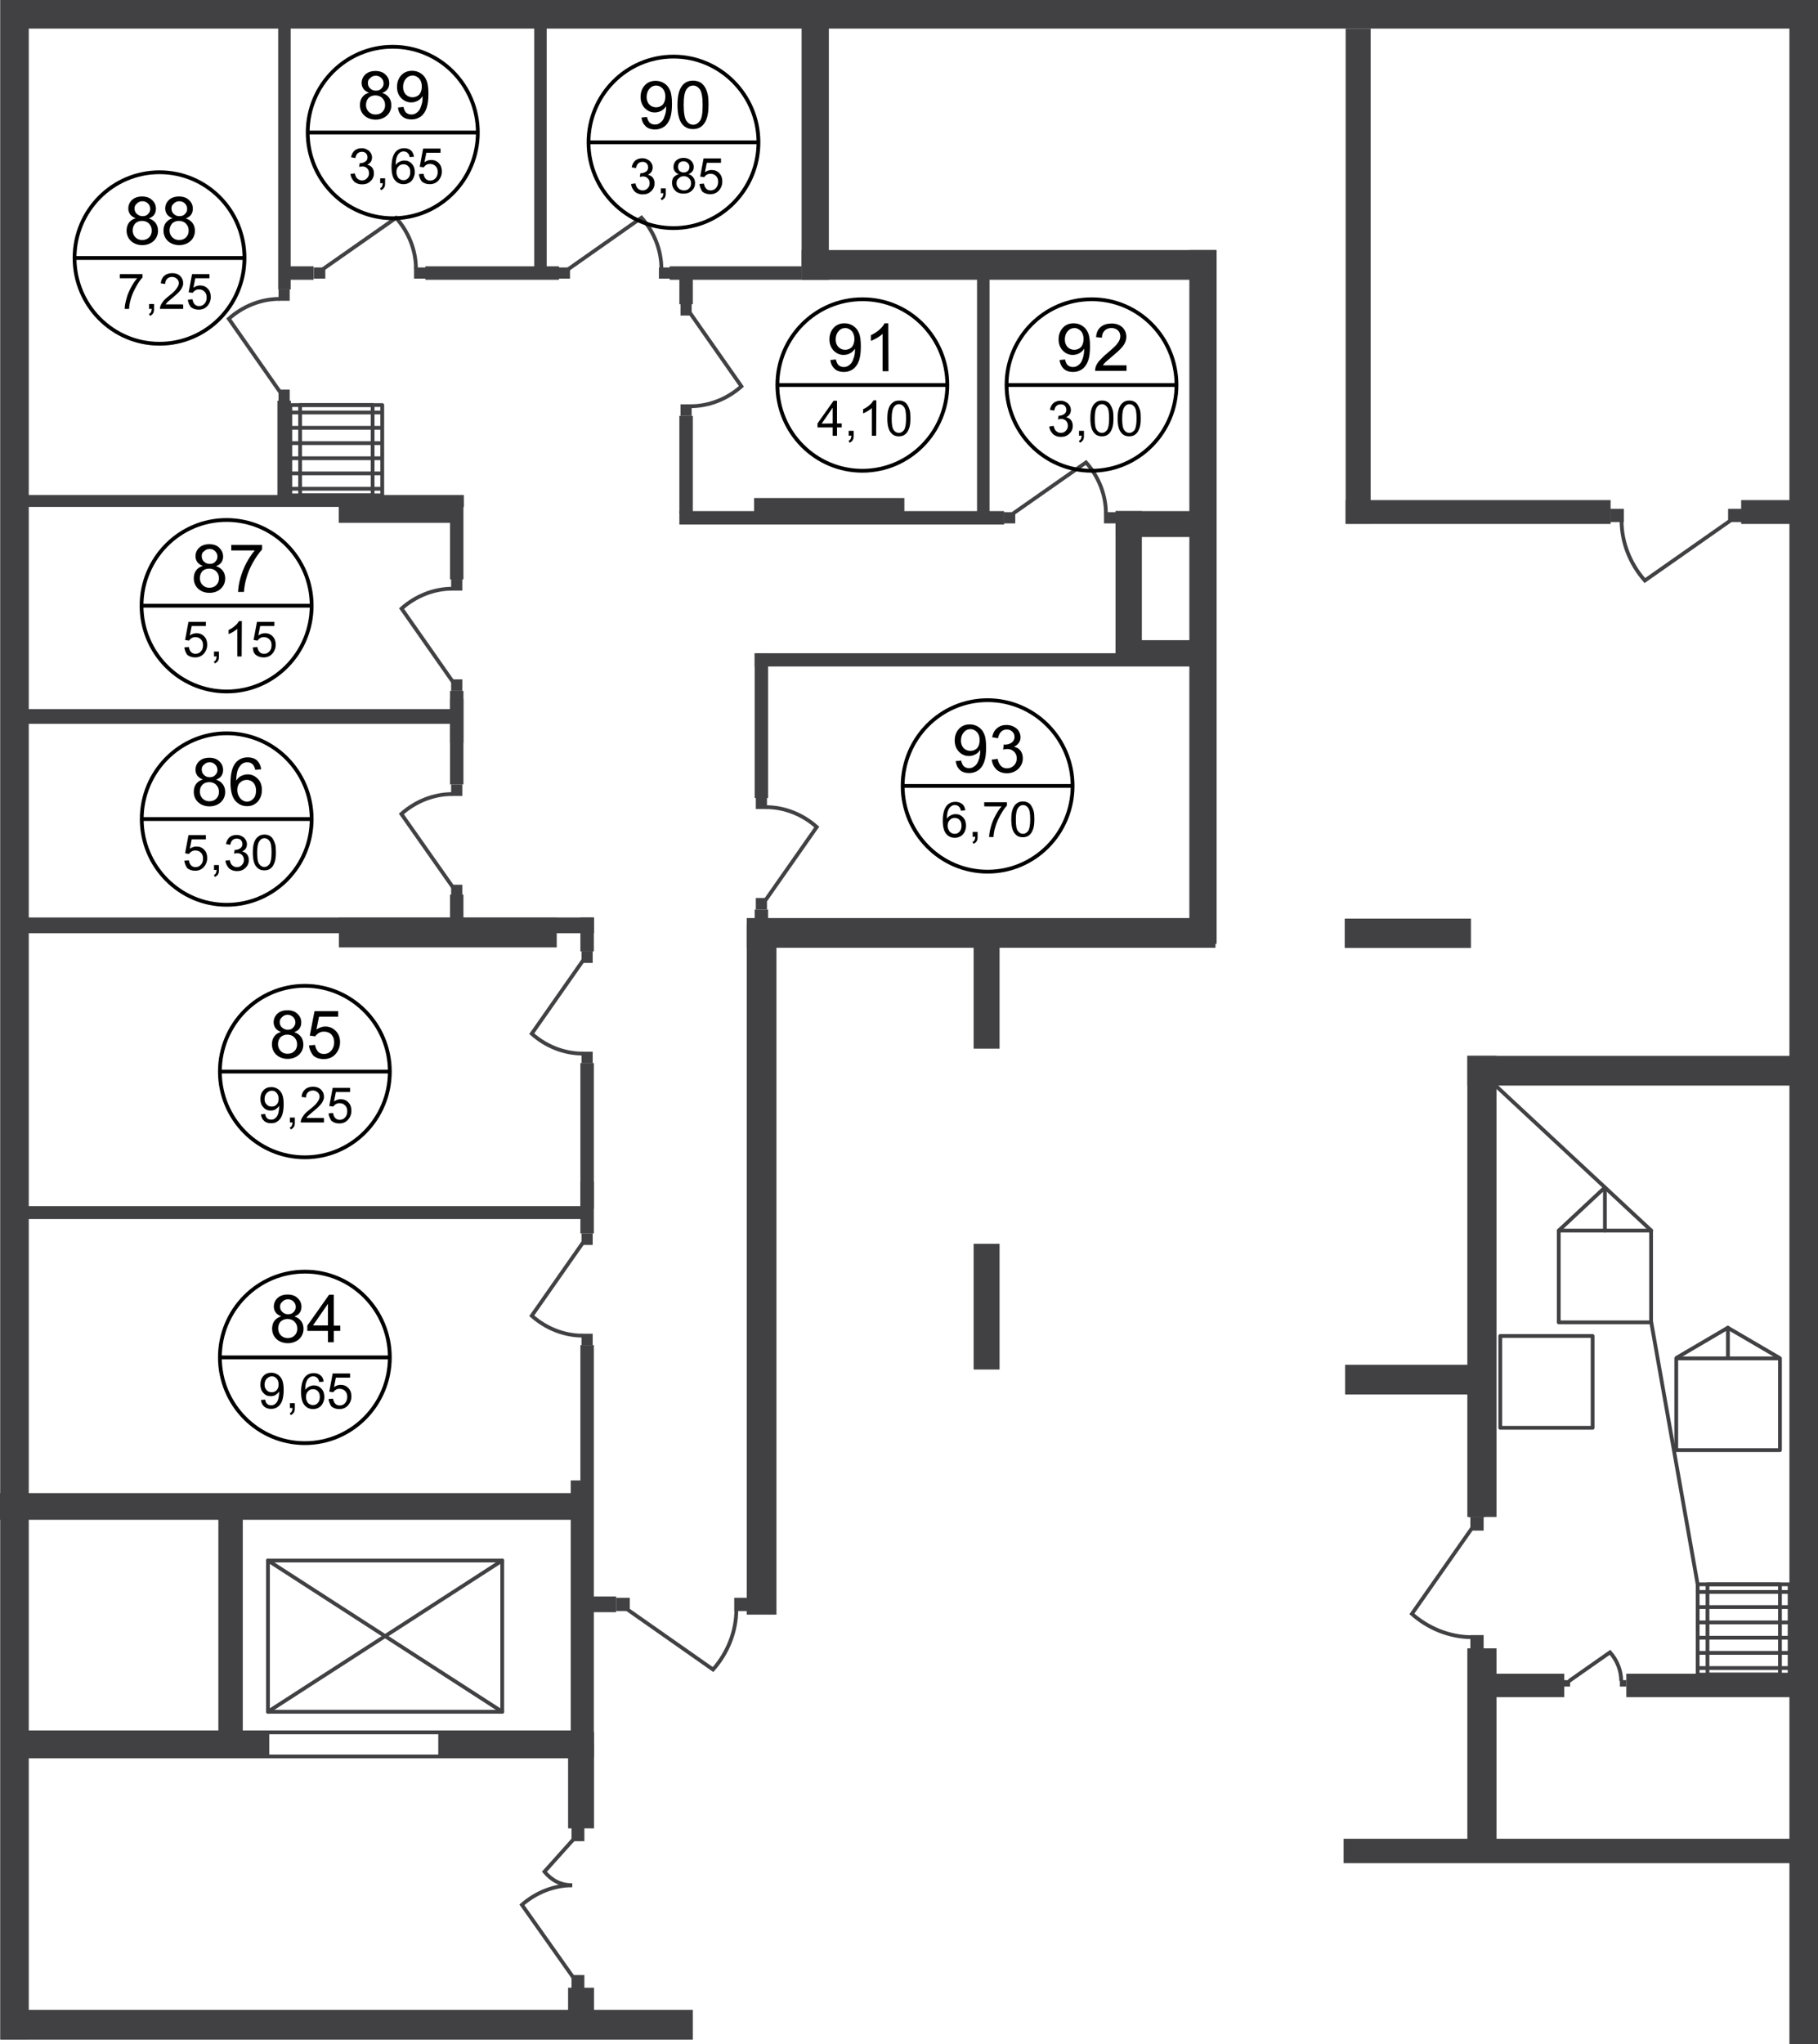 <?xml version="1.0" encoding="utf-8"?>
<!-- Generator: Adobe Illustrator 26.0.0, SVG Export Plug-In . SVG Version: 6.00 Build 0)  -->
<svg version="1.1" id="Слой_1" xmlns="http://www.w3.org/2000/svg" xmlns:xlink="http://www.w3.org/1999/xlink" x="0px" y="0px"
	 viewBox="0 0 960.7 1080" style="enable-background:new 0 0 960.7 1080;" xml:space="preserve">
<style type="text/css">
	.st0{fill-rule:evenodd;clip-rule:evenodd;fill:#414042;}
	.st1{fill:none;stroke:#414042;stroke-width:2;stroke-linecap:round;stroke-linejoin:round;stroke-miterlimit:10;}
	.st2{fill:#414042;}
	.st3{fill:none;stroke:#414042;stroke-width:2;stroke-miterlimit:22.926;}
	.st4{fill:none;stroke:#000000;stroke-width:2;stroke-miterlimit:10;}
</style>
<polyline class="st0" points="945.6,1080 945.6,0 960.7,0 960.7,1080 "/>
<rect x="394.6" y="488.5" class="st0" width="15.7" height="364.5"/>
<rect x="920.1" y="264.2" class="st0" width="28.5" height="12.6"/>
<rect x="179.1" y="484.8" class="st0" width="115.1" height="15.7"/>
<rect x="179" y="261.9" class="st0" width="64.3" height="14.3"/>
<rect y="788.8" class="st0" width="309.6" height="14.1"/>
<rect x="301.6" y="782.1" class="st0" width="7.5" height="134"/>
<rect x="115.4" y="794.9" class="st0" width="12.9" height="122.5"/>
<rect x="231.6" y="914.9" class="st0" width="82.3" height="13.2"/>
<rect x="1.4" y="1061.8" class="st0" width="364.7" height="15.7"/>
<rect x="1.2" y="484.7" class="st0" width="312.7" height="8.3"/>
<rect x="1.2" y="261.5" class="st0" width="243.9" height="6.3"/>
<rect x="282.3" y="10.9" class="st0" width="6.6" height="133.3"/>
<rect x="12.4" y="637.2" class="st0" width="295.7" height="6.8"/>
<rect x="710.8" y="721" class="st0" width="76" height="15.7"/>
<rect x="141.6" y="824.4" class="st1" width="123.8" height="79.9"/>
<line class="st1" x1="141.6" y1="824.4" x2="265.4" y2="904.3"/>
<line class="st1" x1="265.4" y1="824.4" x2="141.6" y2="904.3"/>
<rect x="11.8" y="915.2" class="st1" width="298.2" height="12.7"/>
<rect x="348.2" y="141.3" class="st2" width="6.1" height="5.9"/>
<rect x="295.1" y="141.3" class="st2" width="6.1" height="5.9"/>
<path class="st3" d="M300.3,142.2L339,115c6.6,7.4,10.5,17,10.5,26.9"/>
<rect x="302" y="1043.4" class="st2" width="6.8" height="7"/>
<rect x="302" y="965.4" class="st2" width="6.8" height="7.3"/>
<path class="st3" d="M303.3,1045.2l-27.5-38.9c7.3-6.4,16.8-10.3,26.5-10.3"/>
<path class="st3" d="M303.3,971.4l-15.6,17.4c3.8,4.6,8.7,7.2,14.7,7.1"/>
<rect x="516.3" y="139.3" class="st0" width="6.6" height="132.6"/>
<rect x="710.6" y="485.3" class="st0" width="66.7" height="15.5"/>
<rect x="3.5" class="st0" width="957" height="15.1"/>
<rect x="711.1" y="264.2" class="st0" width="140" height="12.6"/>
<rect x="711.1" y="15.1" class="st0" width="13.2" height="261.6"/>
<rect x="353.9" y="140.7" class="st0" width="69.7" height="7.1"/>
<rect x="147" y="13.1" class="st0" width="6.6" height="139.8"/>
<rect x="150.5" y="140.7" class="st0" width="15.2" height="7.1"/>
<rect x="224.8" y="140.7" class="st0" width="70.6" height="7.1"/>
<rect x="165.8" y="141.3" class="st2" width="6.1" height="5.9"/>
<rect x="218.8" y="141.3" class="st2" width="6.1" height="5.9"/>
<path class="st3" d="M170.6,142.2l38.7-27.1c6.6,7.4,10.5,17,10.5,26.9"/>
<rect x="237.8" y="472.6" class="st0" width="7.1" height="17.6"/>
<rect x="238.4" y="467.4" class="st2" width="5.9" height="6.1"/>
<rect x="238.4" y="414.4" class="st2" width="5.9" height="6.1"/>
<path class="st3" d="M239.3,468.7L212.1,430c7.4-6.6,17-10.5,26.9-10.5"/>
<rect x="237.8" y="369.2" class="st0" width="7.1" height="45.2"/>
<rect x="237.8" y="365" class="st0" width="7.1" height="27.4"/>
<rect x="238.4" y="358.9" class="st2" width="5.9" height="6.1"/>
<rect x="238.4" y="305.9" class="st2" width="5.9" height="6.1"/>
<path class="st3" d="M239.3,360.2l-27.1-38.7c7.4-6.6,17-10.5,26.9-10.5"/>
<rect x="237.8" y="263.6" class="st0" width="7.1" height="42.5"/>
<rect x="306.7" y="484.7" class="st0" width="7.1" height="17.9"/>
<rect x="307.3" y="502.6" class="st2" width="5.9" height="6.1"/>
<rect x="307.3" y="555.6" class="st2" width="5.9" height="6.1"/>
<path class="st3" d="M308.1,507.4L281,546.1c7.4,6.6,17,10.5,26.9,10.5"/>
<rect x="306.7" y="561.6" class="st0" width="7.1" height="77"/>
<rect x="306.7" y="624.2" class="st0" width="7.1" height="27.4"/>
<rect x="307.3" y="651.6" class="st2" width="5.9" height="6.1"/>
<rect x="307.3" y="704.6" class="st2" width="5.9" height="6.1"/>
<path class="st3" d="M308.1,656.4L281,695.1c7.4,6.6,17,10.5,26.9,10.5"/>
<rect x="306.7" y="710.6" class="st0" width="7.1" height="217.2"/>
<rect x="6.8" y="914.9" class="st0" width="135.5" height="13.2"/>
<rect x="359" y="219.7" class="st0" width="7.1" height="51.4"/>
<rect x="359.6" y="160.6" class="st2" width="5.9" height="6.1"/>
<rect x="359.6" y="213.6" class="st2" width="5.9" height="6.1"/>
<path class="st3" d="M364.7,165.4l27.1,38.7c-7.4,6.6-17,10.5-26.9,10.5"/>
<rect x="359" y="144.8" class="st0" width="7.1" height="15.9"/>
<rect x="398.8" y="480.5" class="st0" width="7.1" height="27.4"/>
<rect x="399.4" y="474.4" class="st2" width="5.9" height="6.1"/>
<rect x="399.4" y="421.3" class="st2" width="5.9" height="6.1"/>
<path class="st3" d="M404.5,475.6l27.1-38.7c-7.4-6.6-17-10.5-26.9-10.5"/>
<rect x="398.8" y="345.1" class="st0" width="7.1" height="76.5"/>
<rect x="398.8" y="345.1" class="st0" width="236.1" height="7"/>
<rect x="776.3" y="769.2" class="st0" width="8.3" height="32.3"/>
<rect x="777" y="801.4" class="st2" width="7" height="7.2"/>
<rect x="777" y="863.8" class="st2" width="7" height="7.2"/>
<path class="st3" d="M778,807.1l-31.9,45.5c8.7,7.7,20,12.3,31.7,12.3"/>
<rect x="776.3" y="870.8" class="st0" width="8.3" height="40.8"/>
<rect x="305.3" y="843.4" class="st0" width="20.3" height="8.3"/>
<rect x="325.6" y="844.1" class="st2" width="7.2" height="7"/>
<rect x="388" y="844.1" class="st2" width="7.2" height="7"/>
<path class="st3" d="M331.3,850.1l45.5,31.9c7.7-8.7,12.3-20,12.3-31.7"/>
<rect x="710" y="971.4" class="st0" width="238.2" height="12.9"/>
<rect x="775.4" y="557.8" class="st0" width="172.7" height="15.7"/>
<rect x="775.4" y="557.8" class="st0" width="15.4" height="243.6"/>
<rect x="775.4" y="870.8" class="st0" width="15.4" height="107.5"/>
<rect x="859.4" y="884.2" class="st0" width="93.5" height="12.4"/>
<rect x="779.4" y="884.2" class="st0" width="47.2" height="12.4"/>
<rect x="514.5" y="657.1" class="st0" width="13.7" height="66.4"/>
<rect x="514.5" y="487.6" class="st0" width="13.7" height="66.4"/>
<rect x="423.6" y="132.1" class="st0" width="218.8" height="15.7"/>
<rect x="423.6" y="7.8" class="st0" width="14.4" height="140"/>
<rect x="628.5" y="132.1" class="st0" width="14.4" height="366.5"/>
<rect x="394.6" y="485" class="st0" width="247.7" height="15.7"/>
<rect x="398.5" y="263.1" class="st0" width="79.4" height="13.7"/>
<rect x="589.5" y="270" class="st0" width="50.7" height="13.7"/>
<rect x="530.4" y="270.6" class="st2" width="6.1" height="5.9"/>
<rect x="583.4" y="270.6" class="st2" width="6.1" height="5.9"/>
<path class="st3" d="M535.2,271.4l38.7-27.1c6.6,7.4,10.5,17,10.5,26.9"/>
<rect x="359" y="270" class="st0" width="171.6" height="7.1"/>
<rect x="589.5" y="270" class="st0" width="13.9" height="76.7"/>
<rect x="589.5" y="338.2" class="st0" width="50.7" height="13.7"/>
<rect x="147.2" y="205.8" class="st2" width="5.9" height="6.1"/>
<rect x="147.2" y="152.8" class="st2" width="5.9" height="6.1"/>
<path class="st3" d="M148,207.1l-27.1-38.7c7.4-6.6,17-10.5,26.9-10.5"/>
<rect x="146.6" y="211.7" class="st0" width="7.1" height="52.5"/>
<rect x="6.3" y="374.6" class="st0" width="238.4" height="7.8"/>
<rect x="0.1" class="st0" width="15.1" height="1077.5"/>
<rect x="300.2" y="1050.1" class="st0" width="13.7" height="22.3"/>
<rect x="300.2" y="922.1" class="st0" width="13.7" height="43.8"/>
<rect x="920.4" y="268.1" class="st0" width="20.3" height="8.3"/>
<rect x="913.2" y="268.8" class="st2" width="7.2" height="7"/>
<rect x="850.9" y="268.8" class="st2" width="7.2" height="7"/>
<path class="st3" d="M914.7,274.8l-45.5,31.9c-7.7-8.7-12.3-20-12.3-31.7"/>
<rect x="826.3" y="887.6" class="st2" width="3.4" height="3.4"/>
<rect x="856" y="887.6" class="st2" width="3.4" height="3.4"/>
<path class="st3" d="M829.1,888.1l21.7-15.2c3.7,4.2,5.9,9.5,5.9,15.1"/>
<line class="st1" x1="897.1" y1="881.2" x2="945.2" y2="881.2"/>
<line class="st1" x1="897.1" y1="873.2" x2="945.2" y2="873.2"/>
<line class="st1" x1="897.1" y1="865.2" x2="945.2" y2="865.2"/>
<line class="st1" x1="897.1" y1="857.1" x2="945.2" y2="857.1"/>
<line class="st1" x1="897.1" y1="849" x2="945.2" y2="849"/>
<line class="st1" x1="897.1" y1="841" x2="945.2" y2="841"/>
<rect x="897.1" y="837" class="st1" width="48.6" height="47.7"/>
<rect x="902.3" y="837" class="st1" width="38.3" height="47.7"/>
<line class="st1" x1="153.4" y1="258.2" x2="201.5" y2="258.2"/>
<line class="st1" x1="153.4" y1="250.1" x2="201.5" y2="250.1"/>
<line class="st1" x1="153.4" y1="242.1" x2="201.5" y2="242.1"/>
<line class="st1" x1="153.4" y1="234.1" x2="201.5" y2="234.1"/>
<line class="st1" x1="153.4" y1="226" x2="201.5" y2="226"/>
<line class="st1" x1="153.4" y1="217.9" x2="201.5" y2="217.9"/>
<rect x="153.4" y="214" class="st1" width="48.6" height="47.7"/>
<rect x="158.6" y="214" class="st1" width="38.3" height="47.7"/>
<path class="st4" d="M621.7,203.4c0,25-20.1,45.3-44.9,45.3c-24.8,0-44.9-20.3-44.9-45.3c0-25,20.1-45.3,44.9-45.3
	C601.6,158,621.7,178.3,621.7,203.4z"/>
<line class="st4" x1="531.5" y1="203.4" x2="622.1" y2="203.4"/>
<g>
	<path d="M559.9,190.2l2.9-0.3c0.3,1.4,0.8,2.4,1.4,3c0.7,0.6,1.6,1,2.7,1c1,0,1.8-0.2,2.5-0.7c0.7-0.4,1.3-1,1.8-1.7
		c0.5-0.8,0.8-1.7,1.2-2.9c0.3-1.2,0.5-2.5,0.5-3.8c0-0.1,0-0.3,0-0.6c-0.6,1-1.4,1.8-2.5,2.4s-2.3,0.9-3.5,0.9
		c-2.1,0-3.8-0.8-5.3-2.3c-1.4-1.5-2.2-3.5-2.2-5.9c0-2.5,0.8-4.6,2.3-6.2c1.5-1.6,3.4-2.3,5.7-2.3c1.6,0,3.1,0.4,4.5,1.3
		c1.4,0.9,2.4,2.1,3.1,3.8c0.7,1.6,1,4,1,7c0,3.2-0.3,5.7-1,7.7c-0.7,1.9-1.7,3.4-3.1,4.4c-1.4,1-3,1.5-4.9,1.5
		c-2,0-3.6-0.5-4.8-1.6C560.9,193.7,560.2,192.2,559.9,190.2z M572.6,179.1c0-1.8-0.5-3.2-1.4-4.2c-1-1-2.1-1.6-3.4-1.6
		s-2.6,0.5-3.6,1.7c-1,1.1-1.5,2.6-1.5,4.4c0,1.6,0.5,2.9,1.4,3.9s2.2,1.5,3.6,1.5c1.4,0,2.6-0.5,3.6-1.5
		C572.1,182.3,572.6,180.9,572.6,179.1z"/>
	<path d="M595.3,193v2.9h-16.6c0-0.8,0.1-1.4,0.3-2.1c0.4-1.2,1.1-2.3,2.1-3.4c1-1.1,2.3-2.4,4-3.8c2.7-2.3,4.6-4,5.5-5.3
		c1-1.3,1.4-2.5,1.4-3.7c0-1.2-0.4-2.3-1.3-3.1c-0.9-0.8-2-1.2-3.4-1.2c-1.5,0-2.7,0.5-3.6,1.4c-0.9,0.9-1.4,2.1-1.4,3.7l-3.1-0.3
		c0.2-2.4,1-4.2,2.5-5.4c1.4-1.2,3.4-1.8,5.7-1.8c2.4,0,4.3,0.7,5.7,2c1.4,1.4,2.1,3,2.1,5c0,1-0.2,2-0.6,2.9c-0.4,1-1.1,2-2.1,3.1
		c-1,1.1-2.5,2.5-4.8,4.4c-1.8,1.6-3.1,2.6-3.6,3.1c-0.5,0.5-1,1.1-1.3,1.6H595.3z"/>
</g>
<g>
	<path d="M554.5,225.3l2.3-0.3c0.3,1.3,0.7,2.3,1.4,2.8c0.6,0.5,1.4,0.9,2.3,0.9c1.1,0,2-0.3,2.7-1.1c0.8-0.8,1.1-1.6,1.1-2.7
		c0-1-0.3-1.9-1-2.6c-0.7-0.7-1.6-1-2.6-1c-0.4,0-1,0.1-1.6,0.3l0.3-2c0.1,0,0.3,0,0.3,0c1,0,1.8-0.3,2.6-0.8
		c0.8-0.5,1.2-1.3,1.2-2.3c0-0.8-0.3-1.5-0.8-2.1s-1.3-0.8-2.2-0.8c-0.9,0-1.6,0.3-2.2,0.8c-0.6,0.5-1,1.4-1.2,2.5l-2.3-0.4
		c0.3-1.5,0.9-2.7,1.9-3.6c1-0.8,2.3-1.2,3.7-1.2c1,0,2,0.2,2.8,0.7c0.9,0.4,1.5,1,2,1.8c0.5,0.8,0.7,1.6,0.7,2.4
		c0,0.8-0.2,1.5-0.6,2.2s-1.1,1.2-1.9,1.6c1.1,0.3,2,0.8,2.6,1.6c0.6,0.8,0.9,1.8,0.9,3c0,1.6-0.6,3-1.8,4.1
		c-1.2,1.2-2.7,1.7-4.5,1.7c-1.6,0-3-0.5-4.1-1.4C555.3,228.1,554.6,226.9,554.5,225.3z"/>
	<path d="M570.2,230.2v-2.6h2.6v2.6c0,1-0.1,1.7-0.5,2.3c-0.3,0.6-0.9,1-1.6,1.4l-0.6-1c0.5-0.2,0.8-0.5,1.1-1
		c0.2-0.4,0.3-1,0.4-1.8L570.2,230.2L570.2,230.2z"/>
	<path d="M576.2,221.1c0-2.2,0.2-4,0.7-5.3c0.5-1.4,1.1-2.4,2.1-3.1c0.9-0.8,2.1-1.1,3.4-1.1c1,0,1.8,0.2,2.6,0.6
		c0.8,0.4,1.4,1,1.8,1.7c0.5,0.8,0.9,1.7,1.2,2.7c0.3,1.1,0.4,2.5,0.4,4.4c0,2.2-0.2,4-0.7,5.3c-0.5,1.4-1.1,2.4-2,3.1
		c-0.9,0.8-2.1,1.1-3.4,1.1c-1.8,0-3.2-0.6-4.2-1.9C576.8,227.1,576.2,224.6,576.2,221.1z M578.5,221.1c0,3.1,0.3,5.1,1.1,6.1
		c0.7,1,1.6,1.5,2.7,1.5s1.9-0.5,2.7-1.5c0.7-1,1.1-3.1,1.1-6.1c0-3.1-0.3-5.1-1.1-6.1c-0.8-1-1.6-1.5-2.7-1.5c-1,0-1.9,0.5-2.5,1.4
		C578.9,216,578.5,218,578.5,221.1z"/>
	<path d="M590.6,221.1c0-2.2,0.2-4,0.7-5.3c0.5-1.4,1.1-2.4,2.1-3.1c0.9-0.8,2.1-1.1,3.4-1.1c1,0,1.8,0.2,2.6,0.6
		c0.8,0.4,1.4,1,1.8,1.7c0.5,0.8,0.9,1.7,1.2,2.7c0.3,1,0.4,2.5,0.4,4.4c0,2.2-0.2,4-0.7,5.3c-0.5,1.4-1.1,2.4-2,3.1
		c-0.9,0.8-2.1,1.1-3.4,1.1c-1.8,0-3.2-0.6-4.2-1.9C591.2,227.1,590.6,224.6,590.6,221.1z M593,221.1c0,3.1,0.3,5.1,1.1,6.1
		c0.7,1,1.6,1.5,2.7,1.5c1.1,0,1.9-0.5,2.7-1.5c0.7-1,1.1-3.1,1.1-6.1c0-3.1-0.3-5.1-1.1-6.1c-0.7-1-1.6-1.5-2.7-1.5
		c-1,0-1.9,0.5-2.5,1.4C593.4,216,593,218,593,221.1z"/>
</g>
<path class="st4" d="M500.6,203.4c0,25-20.1,45.3-44.9,45.3c-24.8,0-44.9-20.3-44.9-45.3c0-25,20.1-45.3,44.9-45.3
	C480.5,158,500.6,178.3,500.6,203.4z"/>
<line class="st4" x1="410.3" y1="203.4" x2="501" y2="203.4"/>
<g>
	<path d="M438.8,190.2l2.9-0.3c0.3,1.4,0.8,2.4,1.4,3c0.7,0.6,1.6,1,2.7,1c1,0,1.8-0.2,2.5-0.7c0.8-0.5,1.3-1,1.8-1.7
		c0.5-0.8,0.8-1.7,1.2-2.9s0.5-2.5,0.5-3.8c0-0.1,0-0.3,0-0.6c-0.6,1-1.4,1.8-2.5,2.4c-1.1,0.6-2.3,0.9-3.5,0.9
		c-2.1,0-3.8-0.8-5.3-2.3c-1.4-1.5-2.2-3.5-2.2-5.9c0-2.5,0.8-4.6,2.3-6.2c1.5-1.6,3.4-2.3,5.7-2.3c1.6,0,3.1,0.4,4.5,1.3
		c1.4,0.9,2.4,2.1,3.1,3.8c0.7,1.6,1,4,1,7c0,3.2-0.3,5.7-1,7.7c-0.7,1.9-1.7,3.4-3.1,4.4c-1.4,1-3,1.5-4.9,1.5
		c-2,0-3.6-0.5-4.8-1.6C439.8,193.7,439,192.2,438.8,190.2z M451.5,179.1c0-1.8-0.5-3.2-1.4-4.2c-1-1-2.1-1.6-3.4-1.6
		c-1.4,0-2.6,0.5-3.6,1.7c-1,1.1-1.5,2.6-1.5,4.4c0,1.6,0.5,2.9,1.4,3.9c1,1,2.2,1.5,3.6,1.5c1.4,0,2.6-0.5,3.6-1.5
		C451,182.3,451.5,180.9,451.5,179.1z"/>
	<path d="M469.5,196.1h-3.1v-19.7c-0.8,0.7-1.7,1.4-2.9,2.1c-1.2,0.7-2.3,1.2-3.3,1.6v-3c1.7-0.8,3.2-1.8,4.5-2.9
		c1.3-1.2,2.2-2.3,2.7-3.4h2L469.5,196.1L469.5,196.1z"/>
</g>
<g>
	<path d="M440,230.2v-4.4H432v-2.1l8.5-12h1.8v12h2.5v2.1h-2.5v4.4H440z M440,223.7v-8.3l-5.8,8.4L440,223.7L440,223.7z"/>
	<path d="M448.5,230.2v-2.6h2.6v2.6c0,1-0.1,1.7-0.5,2.3c-0.3,0.6-0.9,1-1.6,1.4l-0.6-1c0.5-0.2,0.8-0.5,1.1-1
		c0.2-0.4,0.3-1,0.4-1.8L448.5,230.2L448.5,230.2z"/>
	<path d="M463,230.2h-2.3v-14.6c-0.5,0.5-1.3,1-2.2,1.6c-0.9,0.5-1.7,0.9-2.4,1.2v-2.2c1.3-0.6,2.4-1.3,3.4-2.2
		c1-0.8,1.6-1.7,2.1-2.5h1.5L463,230.2L463,230.2z"/>
	<path d="M468.9,221.1c0-2.2,0.2-4,0.7-5.3c0.5-1.4,1.1-2.4,2.1-3.1c0.9-0.8,2.1-1.1,3.4-1.1c1,0,1.8,0.2,2.6,0.6s1.4,1,1.8,1.7
		c0.5,0.8,0.9,1.7,1.2,2.7s0.4,2.5,0.4,4.4c0,2.2-0.2,4-0.7,5.3c-0.5,1.4-1.1,2.4-2,3.1c-0.9,0.8-2.1,1.1-3.4,1.1
		c-1.8,0-3.2-0.6-4.2-1.9C469.5,227.1,468.9,224.6,468.9,221.1z M471.2,221.1c0,3.1,0.3,5.1,1.1,6.1c0.7,1,1.6,1.5,2.7,1.5
		c1.1,0,1.9-0.5,2.7-1.5c0.7-1,1.1-3.1,1.1-6.1c0-3.1-0.3-5.1-1.1-6.1s-1.6-1.5-2.7-1.5c-1,0-1.9,0.5-2.5,1.4
		C471.6,216,471.2,218,471.2,221.1z"/>
</g>
<path class="st4" d="M252.5,70c0,25-20.1,45.3-44.9,45.3S162.6,95,162.6,70s20.1-45.3,44.9-45.3S252.5,44.9,252.5,70z"/>
<line class="st4" x1="162.2" y1="70" x2="252.9" y2="70"/>
<g>
	<path d="M195,49c-1.3-0.5-2.3-1.2-2.9-2c-0.6-0.9-1-1.9-1-3.1c0-1.8,0.7-3.4,2-4.6c1.3-1.2,3.1-1.8,5.3-1.8s4,0.6,5.3,1.9
		c1.4,1.3,2,2.8,2,4.6c0,1.2-0.3,2.2-0.9,3.1c-0.6,0.9-1.6,1.5-2.8,2c1.6,0.5,2.7,1.3,3.6,2.5c0.8,1.1,1.2,2.5,1.2,4
		c0,2.1-0.8,4-2.3,5.4c-1.5,1.4-3.6,2.2-6,2.2s-4.5-0.8-6-2.2c-1.5-1.4-2.3-3.3-2.3-5.5c0-1.6,0.4-3,1.2-4.1
		C192.3,50.1,193.5,49.4,195,49z M193.4,55.4c0,0.9,0.2,1.7,0.6,2.5c0.4,0.8,1,1.4,1.8,1.9c0.8,0.5,1.7,0.7,2.7,0.7
		c1.5,0,2.7-0.5,3.6-1.4c1-1,1.4-2.2,1.4-3.6c0-1.5-0.5-2.7-1.5-3.7c-1-1-2.3-1.4-3.7-1.4c-1.4,0-2.7,0.5-3.6,1.4
		C193.9,52.7,193.4,54,193.4,55.4z M194.4,43.8c0,1.2,0.4,2.2,1.2,2.9c0.8,0.8,1.8,1.2,3,1.2c1.2,0,2.2-0.3,2.9-1.1
		c0.8-0.8,1.2-1.6,1.2-2.7c0-1.2-0.4-2.1-1.2-2.9c-0.8-0.8-1.8-1.2-2.9-1.2s-2.2,0.4-2.9,1.2C194.8,41.8,194.4,42.7,194.4,43.8z"/>
	<path d="M210.3,56.8l2.9-0.3c0.3,1.4,0.8,2.4,1.4,3c0.7,0.6,1.6,1,2.7,1c1,0,1.8-0.2,2.5-0.7c0.7-0.4,1.3-1,1.8-1.7
		c0.5-0.7,0.8-1.7,1.2-2.9s0.5-2.5,0.5-3.8c0-0.1,0-0.3,0-0.6c-0.6,1-1.4,1.8-2.5,2.4s-2.3,0.9-3.5,0.9c-2.1,0-3.8-0.8-5.3-2.3
		s-2.2-3.5-2.2-5.9c0-2.5,0.8-4.6,2.3-6.2c1.5-1.6,3.4-2.3,5.7-2.3c1.6,0,3.1,0.4,4.5,1.3c1.4,0.9,2.4,2.1,3.1,3.8c0.7,1.6,1,4,1,7
		c0,3.2-0.3,5.7-1,7.7c-0.7,1.9-1.7,3.4-3.1,4.4c-1.4,1-3,1.5-4.9,1.5c-2,0-3.6-0.5-4.8-1.6C211.2,60.3,210.5,58.8,210.3,56.8z
		 M222.9,45.7c0-1.8-0.5-3.2-1.4-4.2c-1-1-2.1-1.6-3.4-1.6s-2.6,0.5-3.6,1.7c-1,1.1-1.5,2.6-1.5,4.4c0,1.6,0.5,2.9,1.4,3.9
		c1,1,2.2,1.5,3.6,1.5c1.4,0,2.6-0.5,3.6-1.5C222.4,48.9,222.9,47.5,222.9,45.7z"/>
</g>
<g>
	<path d="M185.2,91.9l2.3-0.3c0.3,1.3,0.7,2.3,1.4,2.8c0.6,0.5,1.4,0.9,2.3,0.9c1.1,0,2-0.3,2.7-1.1c0.8-0.8,1.1-1.6,1.1-2.7
		c0-1-0.3-1.9-1-2.6c-0.7-0.7-1.6-1-2.6-1c-0.4,0-1,0.1-1.6,0.3l0.3-2c0.1,0,0.3,0,0.3,0c1,0,1.8-0.3,2.6-0.8
		c0.8-0.5,1.2-1.3,1.2-2.3c0-0.8-0.3-1.5-0.8-2.1c-0.5-0.5-1.3-0.8-2.2-0.8c-0.9,0-1.6,0.3-2.2,0.8c-0.6,0.5-1,1.4-1.2,2.5l-2.3-0.4
		c0.3-1.5,0.9-2.7,1.9-3.6c1-0.8,2.3-1.2,3.7-1.2c1,0,2,0.2,2.8,0.7c0.9,0.4,1.5,1,2,1.8c0.5,0.8,0.7,1.6,0.7,2.4
		c0,0.8-0.2,1.5-0.6,2.2c-0.4,0.7-1.1,1.2-1.9,1.6c1.1,0.3,2,0.8,2.6,1.6c0.6,0.8,0.9,1.8,0.9,3c0,1.6-0.6,3-1.8,4.1
		c-1.2,1.2-2.7,1.7-4.5,1.7c-1.6,0-3-0.5-4.1-1.4C186,94.7,185.4,93.5,185.2,91.9z"/>
	<path d="M200.9,96.8v-2.6h2.6v2.6c0,1-0.1,1.7-0.5,2.3s-0.9,1-1.6,1.4l-0.6-1c0.5-0.2,0.8-0.5,1.1-1c0.2-0.4,0.3-1,0.4-1.8
		C202.3,96.8,200.9,96.8,200.9,96.8z"/>
	<path d="M218.8,82.8l-2.3,0.2c-0.2-0.9-0.5-1.6-0.9-2c-0.6-0.7-1.4-1-2.3-1c-0.8,0-1.4,0.2-1.9,0.6c-0.8,0.5-1.3,1.3-1.7,2.3
		s-0.6,2.5-0.6,4.3c0.5-0.8,1.2-1.4,2.1-1.8c0.8-0.4,1.6-0.6,2.5-0.6c1.5,0,2.8,0.5,3.9,1.7c1.1,1.1,1.6,2.6,1.6,4.4
		c0,1.2-0.3,2.3-0.8,3.3c-0.5,1-1.2,1.8-2.1,2.3c-0.9,0.5-1.9,0.8-3,0.8c-1.9,0-3.5-0.7-4.6-2.1c-1.2-1.4-1.8-3.7-1.8-6.9
		c0-3.6,0.7-6.2,2-7.9c1.2-1.4,2.7-2.1,4.7-2.1c1.4,0,2.7,0.4,3.6,1.2C218,80.2,218.5,81.3,218.8,82.8z M209.5,90.8
		c0,0.8,0.1,1.6,0.5,2.3c0.3,0.8,0.8,1.3,1.4,1.6c0.6,0.4,1.2,0.5,1.9,0.5c1,0,1.8-0.4,2.5-1.2c0.7-0.8,1-1.8,1-3.1
		c0-1.3-0.3-2.3-1-3c-0.7-0.8-1.6-1.1-2.6-1.1s-1.9,0.3-2.6,1.1C209.8,88.6,209.5,89.6,209.5,90.8z"/>
	<path d="M221.4,92l2.4-0.2c0.2,1.2,0.6,2.1,1.2,2.7c0.6,0.6,1.4,0.9,2.3,0.9c1.1,0,2.1-0.4,2.8-1.2c0.8-0.8,1.2-1.9,1.2-3.3
		c0-1.3-0.3-2.3-1.1-3.1c-0.8-0.8-1.7-1.2-2.9-1.2c-0.8,0-1.4,0.1-2,0.5c-0.6,0.3-1,0.8-1.4,1.3l-2.1-0.3l1.8-9.6h9.2v2.2h-7.5l-1,5
		c1.1-0.8,2.3-1.2,3.5-1.2c1.6,0,3,0.5,4.1,1.7c1.1,1.1,1.6,2.6,1.6,4.4c0,1.7-0.5,3.1-1.5,4.4c-1.2,1.5-2.8,2.3-4.9,2.3
		c-1.7,0-3.1-0.5-4.2-1.4C222.1,94.8,221.5,93.5,221.4,92z"/>
</g>
<path class="st4" d="M400.8,75.2c0,25-20.1,45.3-44.9,45.3c-24.8,0-44.9-20.3-44.9-45.3s20.1-45.3,44.9-45.3
	C380.6,29.9,400.8,50.2,400.8,75.2z"/>
<line class="st4" x1="310.5" y1="75.2" x2="401.1" y2="75.2"/>
<g>
	<path d="M339,62.1l2.9-0.3c0.3,1.4,0.8,2.4,1.4,3c0.7,0.6,1.6,1,2.7,1c1,0,1.8-0.2,2.5-0.7c0.7-0.5,1.3-1,1.8-1.7
		c0.5-0.8,0.8-1.7,1.2-2.9s0.5-2.5,0.5-3.8c0-0.1,0-0.3,0-0.6c-0.6,1-1.4,1.8-2.5,2.4s-2.3,0.9-3.5,0.9c-2.1,0-3.8-0.8-5.3-2.3
		c-1.4-1.5-2.2-3.5-2.2-5.9c0-2.5,0.8-4.6,2.3-6.2c1.5-1.6,3.4-2.3,5.7-2.3c1.6,0,3.1,0.4,4.5,1.3c1.4,0.9,2.4,2.1,3.1,3.8
		c0.7,1.6,1,4,1,7c0,3.2-0.3,5.7-1,7.7c-0.7,1.9-1.7,3.4-3.1,4.4c-1.4,1-3,1.5-4.9,1.5c-2,0-3.6-0.5-4.8-1.6
		C340,65.6,339.2,64.1,339,62.1z M351.6,51c0-1.8-0.5-3.2-1.4-4.2c-1-1-2.1-1.6-3.4-1.6c-1.4,0-2.6,0.5-3.6,1.7
		c-1,1.1-1.5,2.6-1.5,4.4c0,1.6,0.5,2.9,1.4,3.9c1,1,2.2,1.5,3.6,1.5c1.4,0,2.6-0.5,3.6-1.5C351.1,54.2,351.6,52.8,351.6,51z"/>
	<path d="M358,55.5c0-2.9,0.3-5.3,0.9-7.2c0.6-1.8,1.5-3.2,2.7-4.2c1.2-1,2.7-1.5,4.6-1.5c1.4,0,2.5,0.3,3.6,0.8
		c1,0.5,1.8,1.3,2.5,2.3c0.7,1,1.2,2.3,1.6,3.8c0.4,1.5,0.5,3.4,0.5,5.9c0,2.9-0.3,5.3-0.9,7.1c-0.6,1.8-1.5,3.2-2.7,4.2
		c-1.2,1-2.7,1.5-4.6,1.5c-2.4,0-4.3-0.9-5.7-2.6C358.9,63.7,358,60.2,358,55.5z M361.3,55.5c0,4.1,0.5,6.9,1.4,8.3
		c1,1.4,2.2,2.1,3.6,2.1s2.6-0.7,3.6-2.1c1-1.4,1.4-4.1,1.4-8.2c0-4.2-0.5-6.9-1.4-8.3c-1-1.4-2.2-2.1-3.6-2.1
		c-1.4,0-2.5,0.6-3.4,1.8C361.7,48.6,361.3,51.4,361.3,55.5z"/>
</g>
<g>
	<path d="M333.5,97.2l2.3-0.3c0.3,1.3,0.7,2.3,1.4,2.8c0.6,0.5,1.4,0.9,2.3,0.9c1.1,0,2-0.3,2.7-1.1c0.8-0.8,1.1-1.6,1.1-2.7
		c0-1-0.3-1.9-1-2.6c-0.7-0.7-1.6-1-2.6-1c-0.4,0-1,0.1-1.6,0.3l0.3-2c0.1,0,0.3,0,0.3,0c1,0,1.8-0.3,2.6-0.8
		c0.8-0.5,1.2-1.3,1.2-2.3c0-0.8-0.3-1.5-0.8-2.1c-0.5-0.5-1.3-0.8-2.2-0.8s-1.6,0.3-2.2,0.8c-0.6,0.5-1,1.4-1.2,2.5l-2.3-0.4
		c0.3-1.5,0.9-2.7,1.9-3.6c1-0.8,2.3-1.2,3.7-1.2c1,0,2,0.2,2.8,0.7c0.9,0.4,1.5,1,2,1.8c0.5,0.8,0.7,1.6,0.7,2.4s-0.2,1.5-0.6,2.2
		c-0.4,0.7-1.1,1.2-1.9,1.6c1.1,0.3,2,0.8,2.6,1.6c0.6,0.8,0.9,1.8,0.9,3c0,1.6-0.6,3-1.8,4.1c-1.2,1.2-2.7,1.7-4.5,1.7
		c-1.6,0-3-0.5-4.1-1.4C334.3,100,333.6,98.7,333.5,97.2z"/>
	<path d="M349.2,102.1v-2.6h2.6v2.6c0,1-0.1,1.7-0.5,2.3s-0.9,1-1.6,1.4l-0.6-1c0.5-0.2,0.8-0.5,1.1-1c0.2-0.4,0.3-1,0.4-1.8
		C350.5,102.1,349.2,102.1,349.2,102.1z"/>
	<path d="M358.7,92c-1-0.3-1.6-0.8-2.1-1.5c-0.5-0.6-0.7-1.4-0.7-2.3c0-1.4,0.5-2.5,1.4-3.4c1-0.9,2.3-1.4,3.9-1.4s2.9,0.5,3.9,1.4
		c1,1,1.5,2.1,1.5,3.4c0,0.9-0.2,1.6-0.7,2.3c-0.5,0.6-1.2,1.2-2.1,1.5c1.2,0.3,2,1,2.6,1.8s0.9,1.8,0.9,2.9c0,1.6-0.5,2.9-1.7,4
		c-1.1,1.1-2.6,1.6-4.4,1.6c-1.8,0-3.4-0.5-4.4-1.6c-1.1-1.1-1.7-2.5-1.7-4.1c0-1.2,0.3-2.3,0.9-3C356.7,92.9,357.6,92.3,358.7,92z
		 M357.5,96.8c0,0.7,0.1,1.3,0.5,1.9s0.8,1.1,1.4,1.4s1.3,0.5,2,0.5c1.1,0,2-0.3,2.7-1c0.7-0.7,1.1-1.6,1.1-2.7c0-1.1-0.3-2-1.1-2.7
		c-0.8-0.8-1.6-1.1-2.7-1.1c-1.1,0-2,0.3-2.7,1.1C357.8,94.8,357.5,95.7,357.5,96.8z M358.3,88.1c0,0.9,0.3,1.6,0.8,2.2
		c0.5,0.5,1.3,0.8,2.2,0.8c0.9,0,1.6-0.3,2.2-0.8c0.5-0.5,0.8-1.2,0.8-2.1s-0.3-1.6-0.9-2.1c-0.5-0.5-1.3-0.9-2.2-0.9
		c-0.9,0-1.6,0.3-2.2,0.8C358.5,86.7,358.3,87.4,358.3,88.1z"/>
	<path d="M369.6,97.2L372,97c0.2,1.2,0.6,2.1,1.2,2.7c0.6,0.6,1.4,0.9,2.3,0.9c1.1,0,2.1-0.4,2.8-1.2s1.2-1.9,1.2-3.3
		c0-1.3-0.3-2.3-1.1-3.1c-0.8-0.8-1.7-1.2-2.9-1.2c-0.8,0-1.4,0.1-2,0.5c-0.6,0.3-1,0.8-1.4,1.3l-2.1-0.3l1.8-9.6h9.2V86h-7.5l-1,5
		c1.1-0.8,2.3-1.2,3.5-1.2c1.6,0,3,0.5,4.1,1.7c1.1,1.1,1.6,2.6,1.6,4.4c0,1.7-0.5,3.1-1.5,4.4c-1.2,1.5-2.8,2.3-4.9,2.3
		c-1.7,0-3.1-0.5-4.2-1.4C370.4,100,369.8,98.8,369.6,97.2z"/>
</g>
<path class="st4" d="M129.2,136.3c0,25-20.1,45.3-44.9,45.3s-44.9-20.3-44.9-45.3s20.1-45.3,44.9-45.3S129.2,111.2,129.2,136.3z"/>
<line class="st4" x1="38.8" y1="136.3" x2="129.6" y2="136.3"/>
<g>
	<path d="M71.7,115.3c-1.3-0.5-2.3-1.2-2.9-2c-0.6-0.9-1-1.9-1-3.1c0-1.8,0.7-3.4,2-4.6c1.3-1.2,3.1-1.8,5.3-1.8s4,0.6,5.3,1.9
		c1.4,1.3,2,2.8,2,4.6c0,1.2-0.3,2.2-0.9,3.1c-0.6,0.9-1.6,1.5-2.8,2c1.6,0.5,2.7,1.3,3.6,2.5c0.8,1.1,1.2,2.5,1.2,4
		c0,2.1-0.8,4-2.3,5.4c-1.5,1.4-3.6,2.2-6,2.2s-4.5-0.8-6-2.2c-1.5-1.4-2.3-3.3-2.3-5.5c0-1.6,0.4-3,1.2-4.1
		C69,116.5,70.2,115.7,71.7,115.3z M70.1,121.7c0,0.9,0.2,1.7,0.6,2.5c0.4,0.8,1,1.4,1.8,1.9c0.8,0.5,1.7,0.7,2.7,0.7
		c1.5,0,2.7-0.5,3.6-1.4c1-1,1.4-2.2,1.4-3.6c0-1.5-0.5-2.7-1.5-3.7c-1-1-2.3-1.4-3.7-1.4c-1.4,0-2.7,0.5-3.6,1.4
		C70.6,119.1,70.1,120.3,70.1,121.7z M71.1,110.1c0,1.2,0.4,2.2,1.2,2.9s1.8,1.2,3,1.2c1.2,0,2.2-0.3,2.9-1.1
		c0.8-0.8,1.2-1.6,1.2-2.7c0-1.2-0.4-2.1-1.2-2.9c-0.8-0.8-1.8-1.2-2.9-1.2c-1.2,0-2.2,0.4-2.9,1.2C71.5,108.1,71.1,109,71.1,110.1z
		"/>
	<path d="M91.2,115.3c-1.3-0.5-2.3-1.2-2.9-2c-0.6-0.9-1-1.9-1-3.1c0-1.8,0.7-3.4,2-4.6c1.3-1.2,3.1-1.8,5.3-1.8
		c2.2,0,4,0.6,5.3,1.9c1.4,1.3,2,2.8,2,4.6c0,1.2-0.3,2.2-0.9,3.1c-0.6,0.9-1.6,1.5-2.8,2c1.6,0.5,2.7,1.3,3.6,2.5
		c0.8,1.1,1.2,2.5,1.2,4c0,2.1-0.8,4-2.3,5.4c-1.5,1.4-3.6,2.2-6,2.2s-4.5-0.8-6-2.2c-1.5-1.4-2.3-3.3-2.3-5.5c0-1.6,0.4-3,1.2-4.1
		C88.6,116.5,89.7,115.7,91.2,115.3z M89.6,121.7c0,0.9,0.2,1.7,0.6,2.5c0.4,0.8,1,1.4,1.8,1.9c0.8,0.5,1.7,0.7,2.7,0.7
		c1.5,0,2.7-0.5,3.6-1.4c1-1,1.4-2.2,1.4-3.6c0-1.5-0.5-2.7-1.5-3.7c-1-1-2.3-1.4-3.7-1.4c-1.4,0-2.7,0.5-3.6,1.4
		C90.1,119.1,89.6,120.3,89.6,121.7z M90.6,110.1c0,1.2,0.4,2.2,1.2,2.9c0.8,0.8,1.8,1.2,3,1.2c1.2,0,2.2-0.3,2.9-1.1
		c0.8-0.8,1.2-1.6,1.2-2.7c0-1.2-0.4-2.1-1.2-2.9c-0.8-0.8-1.8-1.2-2.9-1.2s-2.2,0.4-2.9,1.2C91,108.1,90.6,109,90.6,110.1z"/>
</g>
<g>
	<path d="M63.3,147v-2.2h12v1.8c-1.2,1.2-2.3,2.9-3.5,5.1c-1.2,2.1-2.1,4.2-2.7,6.4c-0.5,1.6-0.8,3.3-0.9,5.1h-2.3
		c0-1.4,0.3-3.2,0.9-5.3c0.5-2.1,1.4-4.1,2.4-6c1-1.9,2.1-3.6,3.3-4.9H63.3z"/>
	<path d="M78.8,163.2v-2.6h2.6v2.6c0,1-0.1,1.7-0.5,2.3c-0.3,0.6-0.9,1-1.6,1.4l-0.6-1c0.5-0.2,0.8-0.5,1.1-1c0.2-0.4,0.3-1,0.4-1.8
		C80.2,163.2,78.8,163.2,78.8,163.2z"/>
	<path d="M96.8,161v2.2H84.5c0-0.5,0.1-1.1,0.3-1.6c0.3-0.8,0.8-1.6,1.5-2.5s1.7-1.8,3-2.8c2.1-1.6,3.4-2.9,4.1-4
		c0.7-1,1.1-1.9,1.1-2.7c0-0.9-0.3-1.6-1-2.3c-0.7-0.6-1.5-1-2.5-1c-1.1,0-2,0.3-2.7,1c-0.7,0.7-1,1.6-1,2.7l-2.3-0.3
		c0.1-1.8,0.8-3.1,1.8-4c1-0.9,2.5-1.4,4.2-1.4c1.8,0,3.2,0.5,4.2,1.5c1,1,1.6,2.2,1.6,3.7c0,0.8-0.1,1.5-0.5,2.2
		c-0.3,0.8-0.8,1.5-1.5,2.3c-0.7,0.8-1.9,1.9-3.6,3.3c-1.4,1.2-2.3,1.9-2.7,2.3c-0.4,0.4-0.7,0.8-1,1.2h9.1V161z"/>
	<path d="M99.3,158.3l2.4-0.2c0.2,1.2,0.6,2.1,1.2,2.7c0.6,0.6,1.4,0.9,2.3,0.9c1.1,0,2.1-0.4,2.8-1.2c0.8-0.8,1.2-1.9,1.2-3.3
		c0-1.3-0.3-2.3-1.1-3.1c-0.8-0.8-1.7-1.2-2.9-1.2c-0.8,0-1.4,0.1-2,0.5c-0.6,0.3-1,0.8-1.4,1.3l-2.1-0.3l1.8-9.6h9.2v2.2h-7.5l-1,5
		c1.1-0.8,2.3-1.2,3.5-1.2c1.6,0,3,0.5,4.1,1.7c1.1,1.1,1.6,2.6,1.6,4.4c0,1.7-0.5,3.1-1.5,4.4c-1.2,1.5-2.8,2.3-4.9,2.3
		c-1.7,0-3.1-0.5-4.2-1.4C100,161.1,99.4,159.9,99.3,158.3z"/>
</g>
<path class="st4" d="M164.7,320c0,25-20.1,45.3-44.9,45.3S74.8,345,74.8,320c0-25,20.1-45.3,44.9-45.3S164.7,294.9,164.7,320z"/>
<line class="st4" x1="74.4" y1="320" x2="165.1" y2="320"/>
<g>
	<path d="M107.2,299c-1.3-0.5-2.3-1.2-2.9-2c-0.6-0.9-1-1.9-1-3.1c0-1.8,0.7-3.4,2-4.6c1.3-1.2,3.1-1.8,5.3-1.8s4,0.6,5.3,1.9
		s2,2.8,2,4.6c0,1.2-0.3,2.2-0.9,3.1c-0.6,0.9-1.6,1.5-2.8,2c1.6,0.5,2.7,1.3,3.6,2.5c0.8,1.1,1.2,2.5,1.2,4c0,2.1-0.8,4-2.3,5.4
		c-1.5,1.4-3.6,2.2-6,2.2c-2.5,0-4.5-0.8-6-2.2c-1.5-1.4-2.3-3.3-2.3-5.5c0-1.6,0.4-3,1.2-4.1C104.5,300.1,105.7,299.4,107.2,299z
		 M105.6,305.4c0,0.9,0.2,1.7,0.6,2.5c0.4,0.8,1,1.4,1.8,1.9c0.8,0.5,1.7,0.7,2.7,0.7c1.5,0,2.7-0.5,3.6-1.4s1.4-2.2,1.4-3.6
		c0-1.5-0.5-2.7-1.5-3.7c-1-1-2.3-1.4-3.7-1.4c-1.4,0-2.7,0.5-3.6,1.4C106.1,302.7,105.6,304,105.6,305.4z M106.6,293.8
		c0,1.2,0.4,2.2,1.2,2.9c0.8,0.8,1.8,1.2,3,1.2c1.2,0,2.2-0.3,2.9-1.1c0.8-0.8,1.2-1.6,1.2-2.7c0-1.2-0.4-2.1-1.2-2.9
		c-0.8-0.8-1.8-1.2-2.9-1.2s-2.2,0.4-2.9,1.2C106.9,291.8,106.6,292.7,106.6,293.8z"/>
	<path d="M122.2,290.8v-2.9h16.3v2.4c-1.6,1.7-3.2,4-4.8,6.8c-1.6,2.8-2.8,5.7-3.6,8.7c-0.6,2.1-1,4.4-1.2,6.9h-3.1
		c0.1-2,0.4-4.4,1.2-7.2c0.8-2.8,1.8-5.5,3.2-8.1c1.4-2.6,2.9-4.8,4.4-6.6L122.2,290.8L122.2,290.8z"/>
</g>
<g>
	<path d="M97.4,342l2.4-0.2c0.2,1.2,0.6,2.1,1.2,2.7c0.6,0.6,1.4,0.9,2.3,0.9c1.1,0,2.1-0.4,2.8-1.2c0.8-0.8,1.2-1.9,1.2-3.3
		c0-1.3-0.3-2.3-1.1-3.1c-0.8-0.8-1.7-1.2-2.9-1.2c-0.8,0-1.4,0.1-2,0.5c-0.6,0.3-1,0.8-1.4,1.3l-2.1-0.3l1.8-9.6h9.2v2.2h-7.5l-1,5
		c1.1-0.8,2.3-1.2,3.5-1.2c1.6,0,3,0.5,4.1,1.7c1.1,1.1,1.6,2.6,1.6,4.4c0,1.7-0.5,3.1-1.5,4.4c-1.2,1.5-2.8,2.3-4.9,2.3
		c-1.7,0-3.1-0.5-4.2-1.4C98.2,344.8,97.6,343.6,97.4,342z"/>
	<path d="M113.1,346.8v-2.6h2.6v2.6c0,1-0.1,1.7-0.5,2.3s-0.9,1-1.6,1.4l-0.6-1c0.5-0.2,0.8-0.5,1.1-1c0.2-0.4,0.3-1,0.4-1.8
		C114.5,346.8,113.1,346.8,113.1,346.8z"/>
	<path d="M127.7,346.8h-2.3v-14.6c-0.5,0.5-1.3,1-2.2,1.6c-0.9,0.5-1.7,0.9-2.4,1.2v-2.2c1.3-0.6,2.4-1.3,3.4-2.2
		c1-0.8,1.6-1.7,2.1-2.5h1.5L127.7,346.8L127.7,346.8z"/>
	<path d="M133.6,342l2.4-0.2c0.2,1.2,0.6,2.1,1.2,2.7c0.6,0.6,1.4,0.9,2.3,0.9c1.1,0,2.1-0.4,2.8-1.2c0.8-0.8,1.2-1.9,1.2-3.3
		c0-1.3-0.3-2.3-1.1-3.1c-0.8-0.8-1.7-1.2-2.9-1.2c-0.8,0-1.4,0.1-2,0.5c-0.6,0.3-1,0.8-1.4,1.3l-2.1-0.3l1.8-9.6h9.2v2.2h-7.5l-1,5
		c1.1-0.8,2.3-1.2,3.5-1.2c1.6,0,3,0.5,4.1,1.7c1.1,1.1,1.6,2.6,1.6,4.4c0,1.7-0.5,3.1-1.5,4.4c-1.2,1.5-2.8,2.3-4.9,2.3
		c-1.7,0-3.1-0.5-4.2-1.4S133.7,343.6,133.6,342z"/>
</g>
<path class="st4" d="M164.7,432.7c0,25-20.1,45.3-44.9,45.3s-44.9-20.3-44.9-45.3c0-25,20.1-45.3,44.9-45.3
	C144.6,387.4,164.7,407.7,164.7,432.7z"/>
<line class="st4" x1="74.4" y1="432.7" x2="165.1" y2="432.7"/>
<g>
	<path d="M107.2,411.8c-1.3-0.5-2.3-1.2-2.9-2c-0.6-0.9-1-1.9-1-3.1c0-1.8,0.7-3.4,2-4.6c1.3-1.2,3.1-1.8,5.3-1.8s4,0.6,5.3,1.9
		c1.4,1.3,2,2.8,2,4.6c0,1.2-0.3,2.2-0.9,3.1c-0.6,0.9-1.6,1.5-2.8,2c1.6,0.5,2.7,1.3,3.6,2.5c0.8,1.1,1.2,2.5,1.2,4
		c0,2.1-0.8,4-2.3,5.4c-1.5,1.4-3.6,2.2-6,2.2c-2.5,0-4.5-0.8-6-2.2c-1.5-1.4-2.3-3.3-2.3-5.5c0-1.6,0.4-3,1.2-4.1
		C104.5,413,105.7,412.2,107.2,411.8z M105.6,418.2c0,0.9,0.2,1.7,0.6,2.5c0.4,0.8,1,1.4,1.8,1.9c0.8,0.5,1.7,0.7,2.7,0.7
		c1.5,0,2.7-0.5,3.6-1.4c1-1,1.4-2.2,1.4-3.6c0-1.5-0.5-2.7-1.5-3.7c-1-1-2.3-1.4-3.7-1.4c-1.4,0-2.7,0.5-3.6,1.4
		C106.1,415.5,105.6,416.7,105.6,418.2z M106.6,406.5c0,1.2,0.4,2.2,1.2,2.9c0.8,0.8,1.8,1.2,3,1.2c1.2,0,2.2-0.3,2.9-1.1
		c0.8-0.8,1.2-1.6,1.2-2.7c0-1.2-0.4-2.1-1.2-2.9c-0.8-0.8-1.8-1.2-2.9-1.2s-2.2,0.4-2.9,1.2C106.9,404.6,106.6,405.5,106.6,406.5z"
		/>
	<path d="M138,406.4l-3.1,0.3c-0.3-1.2-0.7-2.1-1.2-2.7c-0.8-0.9-1.8-1.3-3.1-1.3c-1,0-1.8,0.3-2.6,0.8c-1,0.7-1.7,1.8-2.3,3.1
		c-0.5,1.4-0.8,3.3-0.9,5.8c0.8-1.2,1.6-2,2.7-2.5c1.1-0.5,2.2-0.8,3.4-0.8c2.1,0,3.8,0.8,5.3,2.3s2.2,3.5,2.2,5.9
		c0,1.6-0.3,3.1-1,4.4c-0.7,1.4-1.6,2.4-2.8,3.1c-1.2,0.8-2.5,1.1-4,1.1c-2.6,0-4.6-1-6.3-2.9c-1.6-1.9-2.5-5-2.5-9.4
		c0-4.9,0.9-8.4,2.7-10.6c1.6-1.9,3.7-2.9,6.4-2.9c2,0,3.6,0.5,4.9,1.6C137,402.9,137.8,404.5,138,406.4z M125.4,417.3
		c0,1.1,0.2,2.1,0.7,3.1c0.5,1,1.1,1.7,1.9,2.3c0.8,0.5,1.6,0.8,2.5,0.8c1.3,0,2.4-0.5,3.4-1.6c1-1,1.4-2.5,1.4-4.3
		c0-1.7-0.5-3.1-1.4-4.1c-1-1-2.1-1.5-3.5-1.5c-1.4,0-2.6,0.5-3.6,1.5C125.9,414.3,125.4,415.6,125.4,417.3z"/>
</g>
<g>
	<path d="M97.4,454.7l2.4-0.2c0.2,1.2,0.6,2.1,1.2,2.7c0.6,0.6,1.4,0.9,2.3,0.9c1.1,0,2.1-0.4,2.8-1.2c0.8-0.8,1.2-1.9,1.2-3.3
		c0-1.3-0.3-2.3-1.1-3.1c-0.8-0.8-1.7-1.2-2.9-1.2c-0.8,0-1.4,0.1-2,0.5c-0.6,0.3-1,0.8-1.4,1.3l-2.1-0.3l1.8-9.6h9.2v2.2h-7.5l-1,5
		c1.1-0.8,2.3-1.2,3.5-1.2c1.6,0,3,0.5,4.1,1.7c1.1,1.1,1.6,2.6,1.6,4.4c0,1.7-0.5,3.1-1.5,4.4c-1.2,1.5-2.8,2.3-4.9,2.3
		c-1.7,0-3.1-0.5-4.2-1.4C98.2,457.5,97.6,456.3,97.4,454.7z"/>
	<path d="M113.1,459.6V457h2.6v2.6c0,1-0.1,1.7-0.5,2.3c-0.3,0.6-0.9,1-1.6,1.4l-0.6-1c0.5-0.2,0.8-0.5,1.1-1c0.2-0.4,0.3-1,0.4-1.8
		C114.5,459.6,113.1,459.6,113.1,459.6z"/>
	<path d="M119.1,454.7l2.3-0.3c0.3,1.3,0.7,2.3,1.4,2.8c0.6,0.5,1.4,0.9,2.3,0.9c1.1,0,2-0.3,2.7-1.1c0.8-0.8,1.1-1.6,1.1-2.7
		c0-1-0.3-1.9-1-2.6c-0.7-0.7-1.6-1-2.6-1c-0.4,0-1,0.1-1.6,0.3l0.3-2c0.1,0,0.3,0,0.3,0c1,0,1.8-0.3,2.6-0.8
		c0.8-0.5,1.2-1.3,1.2-2.3c0-0.8-0.3-1.5-0.8-2.1c-0.5-0.5-1.3-0.8-2.2-0.8s-1.6,0.3-2.2,0.8c-0.6,0.5-1,1.4-1.2,2.5l-2.3-0.4
		c0.3-1.5,0.9-2.7,1.9-3.6c1-0.8,2.3-1.2,3.7-1.2c1,0,2,0.2,2.8,0.7c0.9,0.4,1.5,1,2,1.8c0.5,0.8,0.7,1.6,0.7,2.4
		c0,0.8-0.2,1.5-0.6,2.2s-1.1,1.2-1.9,1.6c1.1,0.3,2,0.8,2.6,1.6c0.6,0.8,0.9,1.8,0.9,3c0,1.6-0.6,3-1.8,4.1
		c-1.2,1.2-2.7,1.7-4.5,1.7c-1.6,0-3-0.5-4.1-1.4C119.9,457.5,119.3,456.2,119.1,454.7z"/>
	<path d="M133.6,450.4c0-2.2,0.2-4,0.7-5.3c0.5-1.4,1.1-2.4,2.1-3.1c0.9-0.8,2.1-1.1,3.4-1.1c1,0,1.8,0.2,2.6,0.6s1.4,1,1.8,1.7
		c0.5,0.8,0.9,1.7,1.2,2.7c0.3,1,0.4,2.5,0.4,4.4c0,2.2-0.2,4-0.7,5.3c-0.5,1.4-1.1,2.4-2,3.1c-0.9,0.8-2.1,1.1-3.4,1.1
		c-1.8,0-3.2-0.6-4.2-1.9C134.2,456.5,133.6,453.9,133.6,450.4z M135.9,450.4c0,3.1,0.3,5.1,1.1,6.1c0.7,1,1.6,1.5,2.7,1.5
		s1.9-0.5,2.7-1.5c0.7-1,1.1-3.1,1.1-6.1c0-3.1-0.3-5.1-1.1-6.1c-0.7-1-1.6-1.5-2.7-1.5c-1,0-1.9,0.5-2.5,1.4
		C136.3,445.3,135.9,447.4,135.9,450.4z"/>
</g>
<path class="st4" d="M206,566.1c0,25-20.1,45.3-44.9,45.3s-44.9-20.3-44.9-45.3c0-25,20.1-45.3,44.9-45.3
	C185.8,520.8,206,541.1,206,566.1z"/>
<line class="st4" x1="115.6" y1="566.1" x2="206.3" y2="566.1"/>
<g>
	<path d="M148.5,545.2c-1.3-0.5-2.3-1.2-2.9-2c-0.6-0.9-1-1.9-1-3.1c0-1.8,0.7-3.4,2-4.6c1.3-1.2,3.1-1.8,5.3-1.8s4,0.6,5.3,1.9
		c1.4,1.3,2,2.8,2,4.6c0,1.2-0.3,2.2-0.9,3.1c-0.6,0.9-1.6,1.5-2.8,2c1.6,0.5,2.7,1.3,3.6,2.5c0.8,1.1,1.2,2.5,1.2,4
		c0,2.1-0.8,4-2.3,5.4c-1.5,1.4-3.6,2.2-6,2.2s-4.5-0.8-6-2.2c-1.5-1.4-2.3-3.3-2.3-5.5c0-1.6,0.4-3,1.2-4.1
		C145.8,546.3,147,545.6,148.5,545.2z M146.9,551.6c0,0.9,0.2,1.7,0.6,2.5c0.4,0.8,1,1.4,1.8,1.9c0.8,0.5,1.7,0.7,2.7,0.7
		c1.5,0,2.7-0.5,3.6-1.4c1-1,1.4-2.2,1.4-3.6c0-1.5-0.5-2.7-1.5-3.7c-1-1-2.3-1.4-3.7-1.4c-1.4,0-2.7,0.5-3.6,1.4
		C147.4,548.9,146.9,550.1,146.9,551.6z M147.8,539.9c0,1.2,0.4,2.2,1.2,2.9s1.8,1.2,3,1.2c1.2,0,2.2-0.3,2.9-1.1s1.2-1.6,1.2-2.7
		c0-1.2-0.4-2.1-1.2-2.9c-0.8-0.8-1.8-1.2-2.9-1.2s-2.2,0.4-2.9,1.2C148.3,538,147.8,538.9,147.8,539.9z"/>
	<path d="M163.3,552.3l3.2-0.3c0.2,1.6,0.8,2.7,1.6,3.6s1.9,1.2,3.1,1.2c1.5,0,2.7-0.5,3.8-1.7c1-1.1,1.6-2.6,1.6-4.4
		c0-1.8-0.5-3.1-1.5-4.2c-1-1-2.3-1.5-3.9-1.5c-1,0-1.9,0.2-2.7,0.7c-0.8,0.5-1.4,1-1.9,1.8l-2.9-0.4l2.5-12.9h12.5v2.9h-10.1
		l-1.4,6.8c1.5-1,3.1-1.6,4.7-1.6c2.2,0,4,0.8,5.5,2.3c1.5,1.5,2.3,3.5,2.3,5.9c0,2.3-0.7,4.2-2,5.9c-1.6,2.1-3.8,3.1-6.6,3.1
		c-2.3,0-4.2-0.6-5.6-1.9C164.3,556,163.5,554.4,163.3,552.3z"/>
</g>
<g>
	<path d="M137.9,588.7l2.2-0.2c0.2,1,0.5,1.8,1.1,2.3c0.5,0.5,1.2,0.7,2.1,0.7c0.7,0,1.3-0.1,1.8-0.5c0.5-0.3,1-0.8,1.3-1.3
		c0.3-0.5,0.6-1.2,0.8-2.2c0.2-0.9,0.3-1.8,0.3-2.8c0-0.1,0-0.3,0-0.5c-0.5,0.8-1.1,1.3-1.8,1.8c-0.8,0.5-1.6,0.7-2.6,0.7
		c-1.6,0-2.9-0.5-3.9-1.7c-1.1-1.1-1.6-2.6-1.6-4.4c0-1.9,0.5-3.4,1.6-4.6s2.5-1.7,4.2-1.7c1.2,0,2.3,0.3,3.4,1
		c1,0.7,1.8,1.6,2.3,2.8c0.5,1.2,0.8,2.9,0.8,5.3c0,2.4-0.3,4.2-0.8,5.7c-0.5,1.4-1.3,2.5-2.3,3.2c-1,0.8-2.2,1.1-3.6,1.1
		c-1.4,0-2.7-0.4-3.6-1.2C138.6,591.3,138.1,590.2,137.9,588.7z M147.2,580.5c0-1.3-0.3-2.3-1-3.1c-0.7-0.8-1.5-1.2-2.5-1.2
		s-1.9,0.4-2.7,1.2c-0.8,0.8-1.2,1.9-1.2,3.2c0,1.2,0.3,2.1,1.1,2.9c0.8,0.8,1.6,1.1,2.7,1.1c1,0,1.9-0.3,2.6-1.1
		C146.9,582.8,147.2,581.8,147.2,580.5z"/>
	<path d="M153.2,593v-2.6h2.6v2.6c0,1-0.1,1.7-0.5,2.3s-0.9,1-1.6,1.4l-0.6-1c0.5-0.2,0.8-0.5,1.1-1c0.2-0.4,0.3-1,0.4-1.8
		C154.5,593,153.2,593,153.2,593z"/>
	<path d="M171.2,590.8v2.2h-12.3c0-0.5,0.1-1.1,0.3-1.6c0.3-0.8,0.8-1.6,1.5-2.5s1.7-1.8,3-2.8c2.1-1.6,3.4-2.9,4.1-4
		c0.7-1,1.1-1.9,1.1-2.7c0-0.9-0.3-1.6-1-2.3c-0.7-0.6-1.5-1-2.5-1c-1.1,0-2,0.3-2.7,1c-0.7,0.7-1,1.6-1,2.7l-2.3-0.3
		c0.1-1.8,0.8-3.1,1.8-4c1-0.9,2.5-1.4,4.2-1.4s3.2,0.5,4.2,1.5c1,1,1.6,2.2,1.6,3.7c0,0.8-0.1,1.5-0.5,2.2
		c-0.3,0.8-0.8,1.5-1.5,2.3c-0.7,0.8-1.9,1.9-3.6,3.3c-1.4,1.2-2.3,1.9-2.7,2.3s-0.7,0.8-1,1.2h9.1V590.8z"/>
	<path d="M173.6,588.2l2.4-0.2c0.2,1.2,0.6,2.1,1.2,2.7c0.6,0.6,1.4,0.9,2.3,0.9c1.1,0,2.1-0.4,2.8-1.2c0.8-0.8,1.2-1.9,1.2-3.3
		c0-1.3-0.3-2.3-1.1-3.1c-0.8-0.8-1.7-1.2-2.9-1.2c-0.8,0-1.4,0.1-2,0.5c-0.6,0.3-1,0.8-1.4,1.3l-2.1-0.3l1.8-9.6h9.2v2.2h-7.5l-1,5
		c1.1-0.8,2.3-1.2,3.5-1.2c1.6,0,3,0.5,4.1,1.7c1.1,1.1,1.6,2.6,1.6,4.4c0,1.7-0.5,3.1-1.5,4.4c-1.2,1.5-2.8,2.3-4.9,2.3
		c-1.7,0-3.1-0.5-4.2-1.4C174.4,591,173.8,589.7,173.6,588.2z"/>
</g>
<path class="st4" d="M206,717.1c0,25-20.1,45.3-44.9,45.3s-44.9-20.3-44.9-45.3s20.1-45.3,44.9-45.3C185.8,671.7,206,692,206,717.1z
	"/>
<line class="st4" x1="115.6" y1="717.1" x2="206.3" y2="717.1"/>
<g>
	<path d="M148.6,695.4c-1.3-0.5-2.3-1.2-2.9-2c-0.6-0.9-1-1.9-1-3.1c0-1.8,0.7-3.4,2-4.6c1.3-1.2,3.1-1.8,5.3-1.8s4,0.6,5.3,1.9
		c1.4,1.3,2,2.8,2,4.6c0,1.2-0.3,2.2-0.9,3.1c-0.6,0.9-1.6,1.5-2.8,2c1.6,0.5,2.7,1.3,3.6,2.5c0.8,1.1,1.2,2.5,1.2,4
		c0,2.1-0.8,4-2.3,5.4c-1.5,1.4-3.6,2.2-6,2.2s-4.5-0.8-6-2.2c-1.5-1.4-2.3-3.3-2.3-5.5c0-1.6,0.4-3,1.2-4.1
		C145.9,696.6,147.1,695.9,148.6,695.4z M147,701.8c0,0.9,0.2,1.7,0.6,2.5c0.4,0.8,1,1.4,1.8,1.9c0.8,0.5,1.7,0.7,2.7,0.7
		c1.5,0,2.7-0.5,3.6-1.4c1-1,1.4-2.2,1.4-3.6c0-1.5-0.5-2.7-1.5-3.7c-1-1-2.3-1.4-3.7-1.4c-1.4,0-2.7,0.5-3.6,1.4
		C147.4,699.1,147,700.4,147,701.8z M148,690.2c0,1.2,0.4,2.2,1.2,2.9c0.8,0.8,1.8,1.2,3,1.2c1.2,0,2.2-0.3,2.9-1.1
		c0.8-0.8,1.2-1.6,1.2-2.7c0-1.2-0.4-2.1-1.2-2.9c-0.8-0.8-1.8-1.2-2.9-1.2c-1.2,0-2.2,0.4-2.9,1.2C148.4,688.3,148,689.2,148,690.2
		z"/>
	<path d="M173.3,709.1v-6h-10.9v-2.8l11.5-16.3h2.5v16.3h3.4v2.8h-3.4v6H173.3z M173.3,700.2v-11.4l-7.9,11.4H173.3z"/>
</g>
<g>
	<path d="M137.9,739.6l2.2-0.2c0.2,1,0.5,1.8,1.1,2.3c0.5,0.5,1.2,0.7,2.1,0.7c0.7,0,1.3-0.1,1.8-0.5c0.5-0.3,1-0.8,1.3-1.3
		s0.6-1.2,0.8-2.2c0.2-0.9,0.3-1.8,0.3-2.8c0-0.1,0-0.3,0-0.5c-0.5,0.8-1.1,1.3-1.8,1.8c-0.8,0.5-1.6,0.7-2.6,0.7
		c-1.6,0-2.9-0.5-3.9-1.7c-1.1-1.1-1.6-2.6-1.6-4.4c0-1.9,0.5-3.4,1.6-4.6s2.5-1.7,4.2-1.7c1.2,0,2.3,0.3,3.4,1
		c1,0.7,1.8,1.6,2.3,2.8c0.5,1.2,0.8,2.9,0.8,5.3c0,2.4-0.3,4.2-0.8,5.7c-0.5,1.4-1.3,2.5-2.3,3.2c-1,0.8-2.2,1.1-3.6,1.1
		c-1.4,0-2.7-0.4-3.6-1.2C138.6,742.2,138.1,741.1,137.9,739.6z M147.2,731.4c0-1.3-0.3-2.3-1-3.1c-0.7-0.8-1.5-1.2-2.5-1.2
		s-1.9,0.4-2.7,1.2s-1.2,1.9-1.2,3.2c0,1.2,0.3,2.1,1.1,2.9c0.7,0.8,1.6,1.1,2.7,1.1c1,0,1.9-0.3,2.6-1.1
		C146.9,733.7,147.2,732.7,147.2,731.4z"/>
	<path d="M153.2,743.9v-2.6h2.6v2.6c0,1-0.1,1.7-0.5,2.3s-0.9,1-1.6,1.4l-0.6-1c0.5-0.2,0.8-0.5,1.1-1c0.2-0.4,0.3-1,0.4-1.8H153.2z
		"/>
	<path d="M171,729.9l-2.3,0.2c-0.2-0.9-0.5-1.6-0.9-2c-0.6-0.7-1.4-1-2.3-1c-0.8,0-1.4,0.2-1.9,0.6c-0.8,0.5-1.3,1.3-1.7,2.3
		s-0.6,2.5-0.6,4.3c0.5-0.8,1.2-1.4,2.1-1.8s1.6-0.6,2.5-0.6c1.5,0,2.8,0.5,3.9,1.7c1.1,1.1,1.6,2.6,1.6,4.4c0,1.2-0.3,2.3-0.8,3.3
		s-1.2,1.8-2.1,2.3c-0.9,0.5-1.9,0.8-3,0.8c-1.9,0-3.5-0.7-4.6-2.1c-1.2-1.4-1.8-3.7-1.8-6.9c0-3.6,0.7-6.2,2-7.9
		c1.2-1.4,2.7-2.1,4.7-2.1c1.4,0,2.7,0.4,3.6,1.2C170.3,727.3,170.9,728.4,171,729.9z M161.7,737.9c0,0.8,0.1,1.6,0.5,2.3
		c0.3,0.8,0.8,1.3,1.4,1.6c0.6,0.4,1.2,0.5,1.9,0.5c1,0,1.8-0.4,2.5-1.2c0.7-0.8,1-1.8,1-3.1c0-1.3-0.3-2.3-1-3
		c-0.7-0.8-1.6-1.1-2.6-1.1s-1.9,0.3-2.6,1.1C162.1,735.7,161.7,736.7,161.7,737.9z"/>
	<path d="M173.6,739.1l2.4-0.2c0.2,1.2,0.6,2.1,1.2,2.7c0.6,0.6,1.4,0.9,2.3,0.9c1.1,0,2.1-0.4,2.8-1.2s1.2-1.9,1.2-3.3
		c0-1.3-0.3-2.3-1.1-3.1c-0.8-0.8-1.7-1.2-2.9-1.2c-0.8,0-1.4,0.1-2,0.5c-0.6,0.3-1,0.8-1.4,1.3l-2.1-0.3l1.8-9.6h9.2v2.2h-7.5l-1,5
		c1.1-0.8,2.3-1.2,3.5-1.2c1.6,0,3,0.5,4.1,1.7c1.1,1.1,1.6,2.6,1.6,4.4c0,1.7-0.5,3.1-1.5,4.4c-1.2,1.5-2.8,2.3-4.9,2.3
		c-1.7,0-3.1-0.5-4.2-1.4C174.4,741.9,173.8,740.6,173.6,739.1z"/>
</g>
<path class="st4" d="M566.8,415.2c0,25-20.1,45.3-44.9,45.3S477,440.2,477,415.2c0-25,20.1-45.3,44.9-45.3
	C546.6,369.9,566.8,390.2,566.8,415.2z"/>
<line class="st4" x1="476.5" y1="415.2" x2="567.2" y2="415.2"/>
<g>
	<path d="M505,402.1l2.9-0.3c0.3,1.4,0.8,2.4,1.4,3c0.7,0.6,1.6,1,2.7,1c1,0,1.8-0.2,2.5-0.7c0.7-0.4,1.3-1,1.8-1.7
		c0.5-0.8,0.8-1.7,1.2-2.9c0.3-1.2,0.5-2.5,0.5-3.8c0-0.1,0-0.3,0-0.6c-0.6,1-1.4,1.8-2.5,2.4s-2.3,0.9-3.5,0.9
		c-2.1,0-3.8-0.8-5.3-2.3c-1.4-1.5-2.2-3.5-2.2-5.9c0-2.5,0.8-4.6,2.3-6.2c1.5-1.6,3.4-2.3,5.7-2.3c1.6,0,3.1,0.4,4.5,1.3
		c1.4,0.9,2.4,2.1,3.1,3.8c0.7,1.6,1,4,1,7c0,3.2-0.3,5.7-1,7.7c-0.7,1.9-1.7,3.4-3.1,4.4c-1.4,1-3,1.5-4.9,1.5
		c-2,0-3.6-0.5-4.8-1.6C506,405.6,505.3,404.1,505,402.1z M517.7,391c0-1.8-0.5-3.2-1.4-4.2c-1-1-2.1-1.6-3.4-1.6
		c-1.4,0-2.6,0.5-3.6,1.7c-1,1.1-1.5,2.6-1.5,4.4c0,1.6,0.5,2.9,1.4,3.9c1,1,2.2,1.5,3.6,1.5c1.4,0,2.6-0.5,3.6-1.5
		C517.2,394.2,517.7,392.8,517.7,391z"/>
	<path d="M524.1,401.3l3.1-0.4c0.3,1.8,1,3,1.8,3.8c0.8,0.8,1.9,1.2,3.1,1.2c1.4,0,2.7-0.5,3.7-1.5c1-1,1.5-2.3,1.5-3.8
		c0-1.4-0.5-2.6-1.4-3.5c-1-0.9-2.1-1.4-3.6-1.4c-0.6,0-1.3,0.1-2.2,0.3l0.3-2.7c0.2,0,0.3,0.1,0.5,0.1c1.3,0,2.5-0.3,3.6-1
		c1-0.7,1.6-1.7,1.6-3.1c0-1.2-0.4-2.1-1.2-2.8c-0.8-0.8-1.8-1.1-2.9-1.1c-1.2,0-2.2,0.4-3,1.2c-0.8,0.8-1.3,1.9-1.6,3.4l-3.1-0.5
		c0.4-2.1,1.2-3.7,2.6-4.8c1.4-1.2,3-1.7,5-1.7c1.4,0,2.7,0.3,3.8,0.9c1.2,0.6,2.1,1.4,2.7,2.4c0.6,1,0.9,2.1,0.9,3.2
		c0,1.1-0.3,2.1-0.9,2.9c-0.6,0.9-1.4,1.6-2.6,2.1c1.5,0.3,2.7,1,3.5,2.1c0.8,1.1,1.2,2.5,1.2,4c0,2.2-0.8,4-2.4,5.6
		c-1.6,1.5-3.6,2.3-6.1,2.3c-2.2,0-4-0.7-5.5-2C525.1,405,524.3,403.3,524.1,401.3z"/>
</g>
<g>
	<path d="M510.1,428.1l-2.3,0.2c-0.2-0.9-0.5-1.6-0.9-2c-0.6-0.7-1.4-1-2.3-1c-0.8,0-1.4,0.2-1.9,0.6c-0.8,0.5-1.3,1.3-1.7,2.3
		c-0.4,1-0.6,2.5-0.6,4.3c0.5-0.8,1.2-1.4,2.1-1.8c0.8-0.4,1.6-0.6,2.5-0.6c1.5,0,2.8,0.5,3.9,1.7c1.1,1.1,1.6,2.6,1.6,4.4
		c0,1.2-0.3,2.3-0.8,3.3c-0.5,1-1.2,1.8-2.1,2.3c-0.9,0.5-1.9,0.8-3,0.8c-1.9,0-3.5-0.7-4.6-2.1c-1.2-1.4-1.8-3.7-1.8-6.9
		c0-3.6,0.7-6.2,2-7.9c1.2-1.4,2.7-2.1,4.7-2.1c1.4,0,2.7,0.4,3.6,1.2C509.4,425.5,509.9,426.6,510.1,428.1z M500.8,436.1
		c0,0.8,0.1,1.6,0.5,2.3c0.3,0.8,0.8,1.3,1.4,1.6c0.6,0.4,1.2,0.5,1.9,0.5c1,0,1.8-0.4,2.5-1.2c0.7-0.8,1-1.8,1-3.1
		c0-1.3-0.3-2.3-1-3c-0.7-0.8-1.6-1.1-2.6-1.1c-1,0-1.9,0.3-2.6,1.1C501.2,433.9,500.8,434.8,500.8,436.1z"/>
	<path d="M514,442.1v-2.6h2.6v2.6c0,1-0.1,1.7-0.5,2.3c-0.3,0.6-0.9,1-1.6,1.4l-0.6-1c0.5-0.2,0.8-0.5,1.1-1c0.2-0.4,0.3-1,0.4-1.8
		C515.3,442.1,514,442.1,514,442.1z"/>
	<path d="M520.1,426v-2.2h12v1.8c-1.2,1.2-2.3,2.9-3.5,5.1c-1.2,2.1-2.1,4.2-2.7,6.4c-0.5,1.6-0.8,3.3-0.9,5.1h-2.3
		c0-1.4,0.3-3.2,0.9-5.3c0.5-2.1,1.4-4.1,2.4-6c1-1.9,2.1-3.6,3.3-4.9C529.3,426,520.1,426,520.1,426z"/>
	<path d="M534.4,432.9c0-2.2,0.2-4,0.7-5.3c0.5-1.4,1.1-2.4,2.1-3.1c0.9-0.8,2.1-1.1,3.4-1.1c1,0,1.8,0.2,2.6,0.6
		c0.8,0.4,1.4,1,1.8,1.7c0.5,0.8,0.9,1.7,1.2,2.7c0.3,1.1,0.4,2.5,0.4,4.4c0,2.2-0.2,4-0.7,5.3c-0.5,1.4-1.1,2.4-2,3.1
		c-0.9,0.8-2.1,1.1-3.4,1.1c-1.8,0-3.2-0.6-4.2-1.9C535,438.9,534.4,436.4,534.4,432.9z M536.8,432.9c0,3.1,0.3,5.1,1.1,6.1
		c0.7,1,1.6,1.5,2.7,1.5c1.1,0,1.9-0.5,2.7-1.5c0.7-1,1.1-3.1,1.1-6.1c0-3.1-0.3-5.1-1.1-6.1c-0.7-1-1.6-1.5-2.7-1.5
		c-1,0-1.9,0.5-2.5,1.4C537.2,427.8,536.8,429.8,536.8,432.9z"/>
</g>
<rect x="823.7" y="650.1" class="st1" width="48.8" height="48.5"/>
<line class="st1" x1="897.1" y1="837" x2="872.6" y2="698.6"/>
<line class="st1" x1="872.6" y1="650.1" x2="790.1" y2="573.3"/>
<polyline class="st1" points="823.7,650.1 848.1,627.3 848.1,650.1 "/>
<rect x="792.8" y="705.8" class="st1" width="48.8" height="48.5"/>
<rect x="885.8" y="717.6" class="st1" width="54.8" height="48.5"/>
<polyline class="st1" points="886,717.3 913.1,701.4 913.1,717.3 "/>
<line class="st1" x1="940.2" y1="717.3" x2="913" y2="701.4"/>
</svg>
